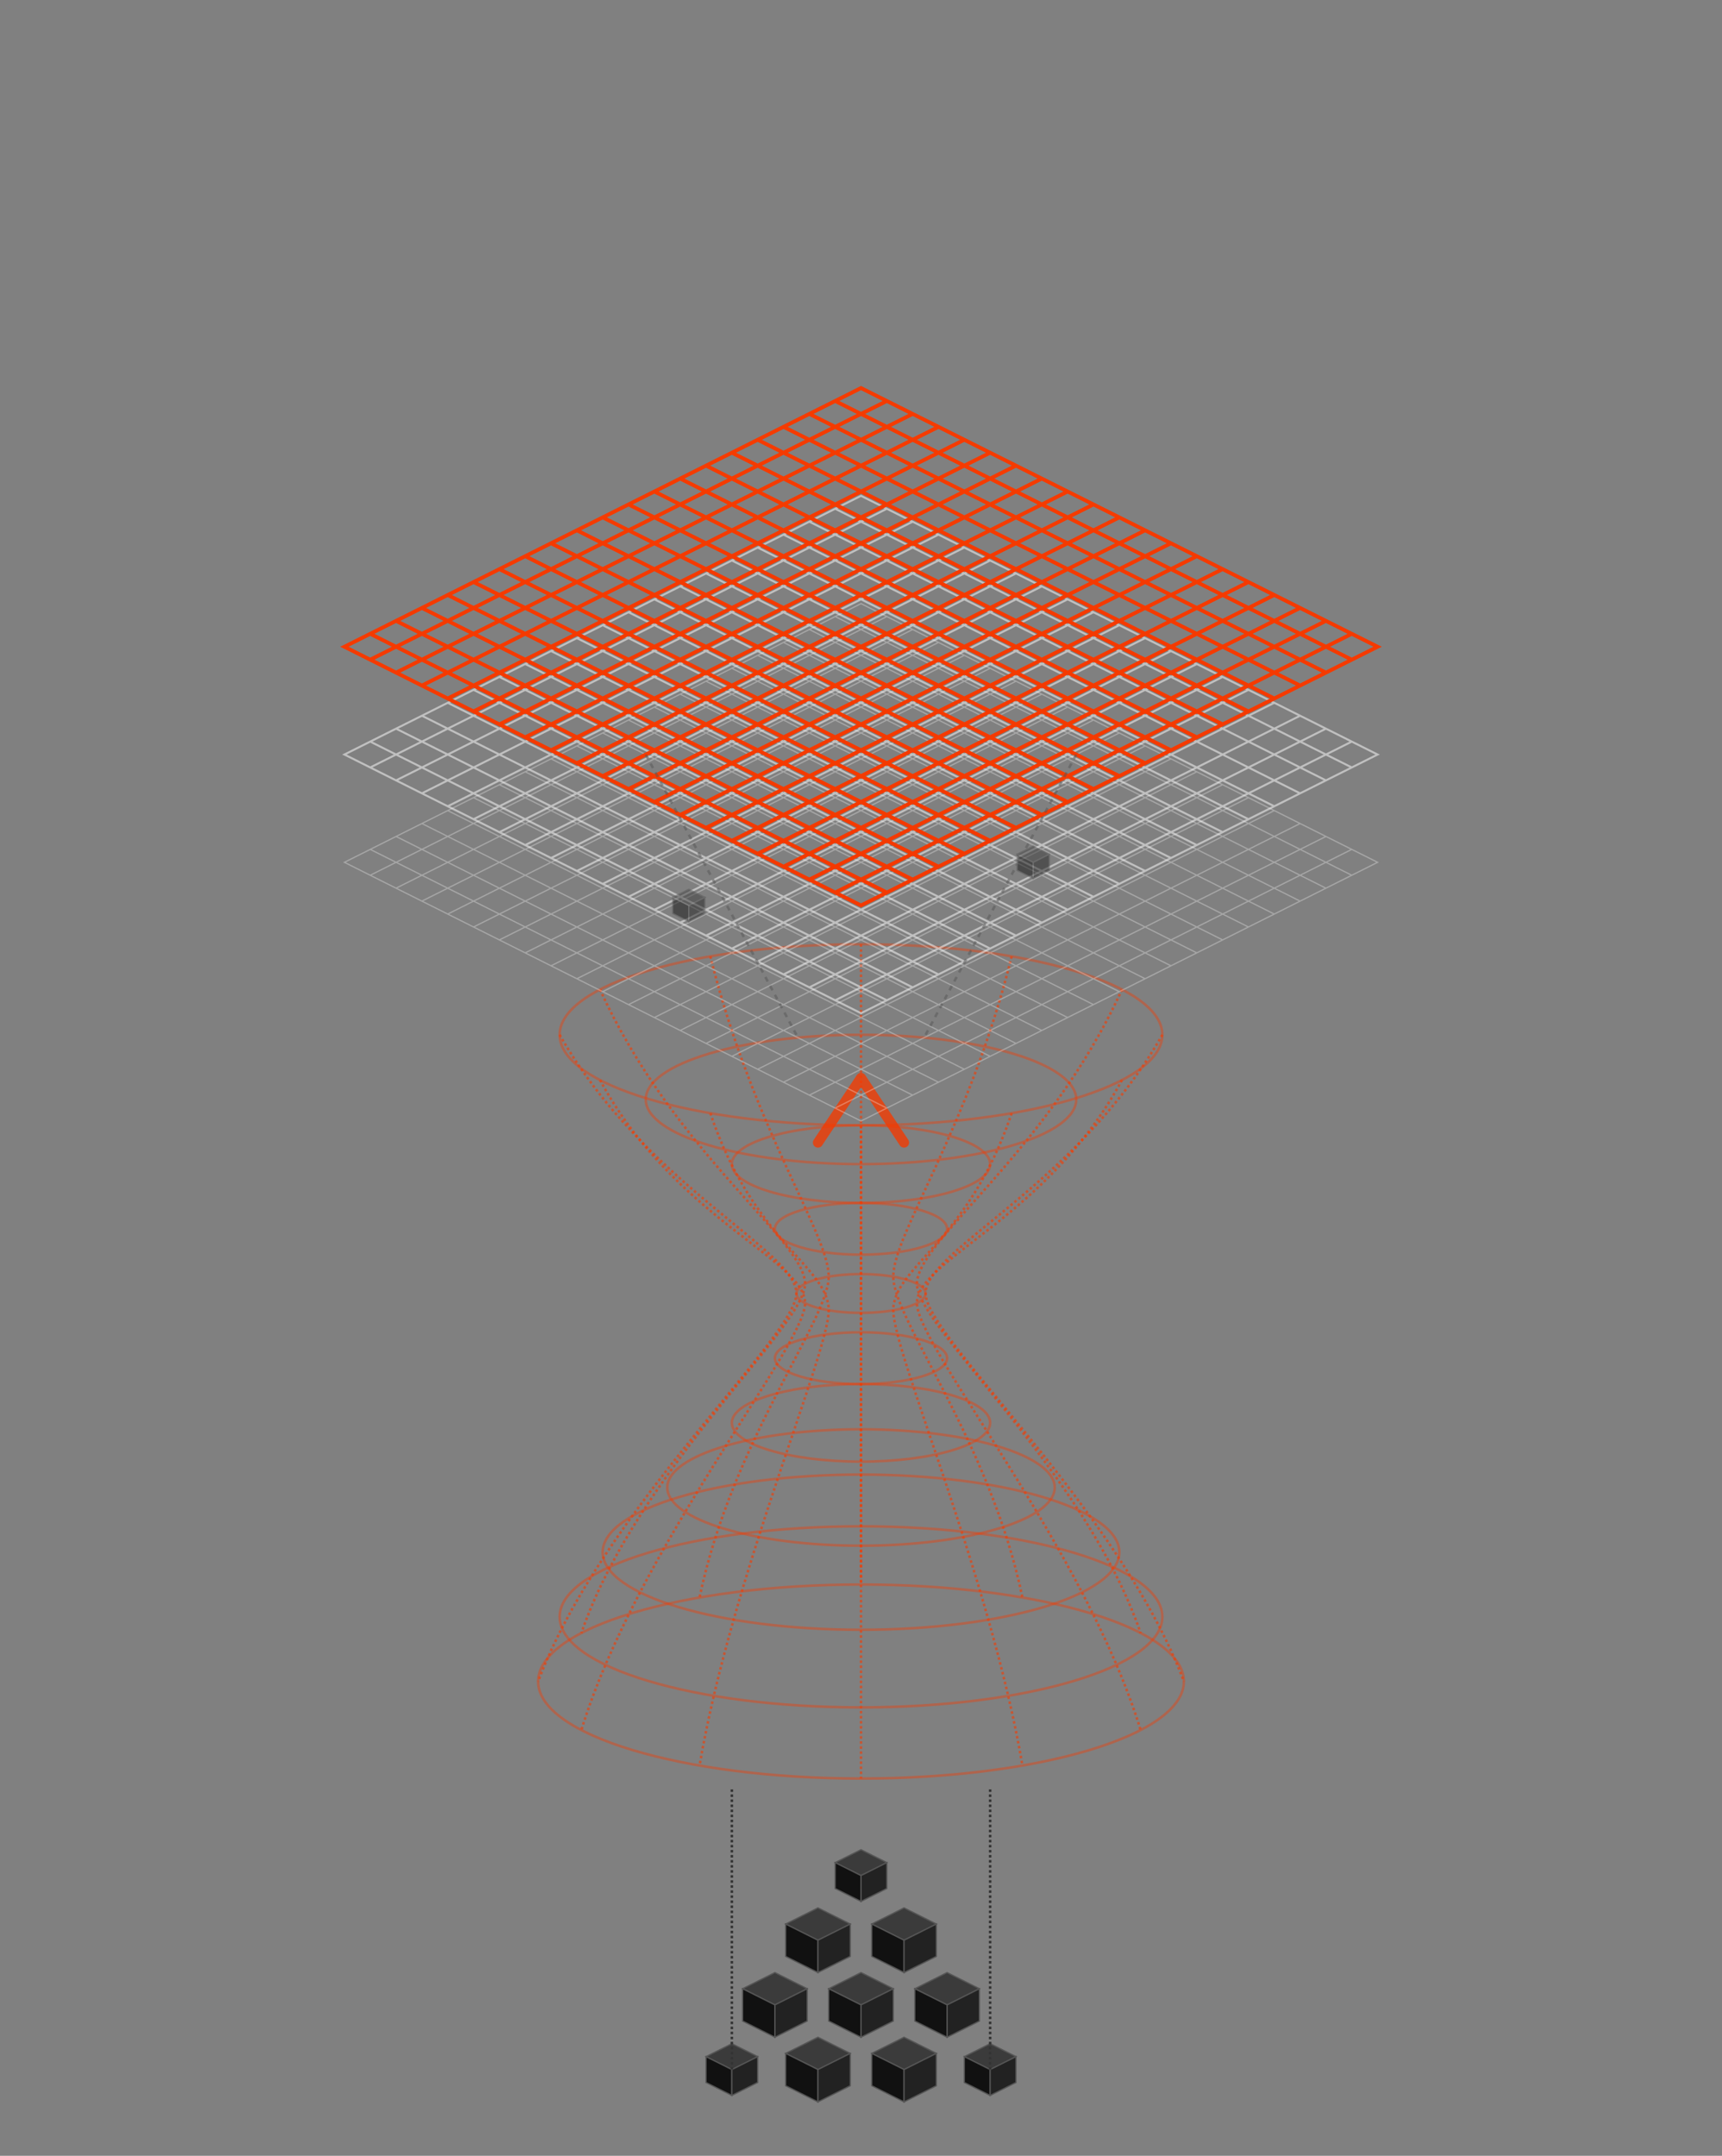 <?xml version="1.0" encoding="utf-8"?>
<svg xmlns="http://www.w3.org/2000/svg" fill="none" height="100%" overflow="visible" preserveAspectRatio="none" style="display: block;" viewBox="0 0 505 632" width="100%">
<rect x="0" y="0" width="505" height="632" fill="#808080" stroke="none"/>
<g id="Container">
<g id="Icon">
<g id="Group">
<g id="Group_2">
<path d="M239.875 559.32L249.344 564.06L239.875 568.8L230.406 564.06L239.875 559.32Z" fill="#3B3B3B" id="Vector" stroke="#555555" stroke-width="0.37"/>
<path d="M230.406 564.06L239.875 568.8V578.28L230.406 573.54V564.06Z" fill="#111111" id="Vector_2" stroke="#555555" stroke-width="0.37"/>
<path d="M239.875 568.8L249.344 564.06V573.54L239.875 578.28V568.8Z" fill="#222222" id="Vector_3" stroke="#555555" stroke-width="0.37"/>
</g>
<g id="Group_3">
<path d="M265.125 559.32L274.594 564.06L265.125 568.8L255.656 564.06L265.125 559.32Z" fill="#3B3B3B" id="Vector_4" stroke="#555555" stroke-width="0.37"/>
<path d="M255.656 564.06L265.125 568.8V578.28L255.656 573.54V564.06Z" fill="#111111" id="Vector_5" stroke="#555555" stroke-width="0.37"/>
<path d="M265.125 568.8L274.594 564.06V573.54L265.125 578.28V568.8Z" fill="#222222" id="Vector_6" stroke="#555555" stroke-width="0.37"/>
</g>
<g id="Group_4">
<path d="M252.5 578.28L261.969 583.02L252.5 587.76L243.031 583.02L252.5 578.28Z" fill="#3B3B3B" id="Vector_7" stroke="#555555" stroke-width="0.37"/>
<path d="M243.031 583.02L252.5 587.76V597.24L243.031 592.5V583.02Z" fill="#111111" id="Vector_8" stroke="#555555" stroke-width="0.37"/>
<path d="M252.5 587.76L261.969 583.02V592.5L252.5 597.24V587.76Z" fill="#222222" id="Vector_9" stroke="#555555" stroke-width="0.37"/>
</g>
<g id="Group_5">
<path d="M227.25 578.28L236.719 583.02L227.25 587.76L217.781 583.02L227.25 578.28Z" fill="#3B3B3B" id="Vector_10" stroke="#555555" stroke-width="0.37"/>
<path d="M217.781 583.02L227.25 587.76V597.24L217.781 592.5V583.02Z" fill="#111111" id="Vector_11" stroke="#555555" stroke-width="0.37"/>
<path d="M227.25 587.76L236.719 583.02V592.5L227.25 597.24V587.76Z" fill="#222222" id="Vector_12" stroke="#555555" stroke-width="0.37"/>
</g>
<g id="Group_6">
<path d="M277.75 578.28L287.219 583.02L277.75 587.76L268.281 583.02L277.75 578.28Z" fill="#3B3B3B" id="Vector_13" stroke="#555555" stroke-width="0.37"/>
<path d="M268.281 583.02L277.75 587.76V597.24L268.281 592.5V583.02Z" fill="#111111" id="Vector_14" stroke="#555555" stroke-width="0.37"/>
<path d="M277.75 587.76L287.219 583.02V592.5L277.75 597.24V587.76Z" fill="#222222" id="Vector_15" stroke="#555555" stroke-width="0.37"/>
</g>
<g id="Group_7">
<path d="M239.875 597.24L249.344 601.98L239.875 606.72L230.406 601.98L239.875 597.24Z" fill="#3B3B3B" id="Vector_16" stroke="#555555" stroke-width="0.37"/>
<path d="M230.406 601.98L239.875 606.72V616.2L230.406 611.46V601.98Z" fill="#111111" id="Vector_17" stroke="#555555" stroke-width="0.37"/>
<path d="M239.875 606.72L249.344 601.98V611.46L239.875 616.2V606.72Z" fill="#222222" id="Vector_18" stroke="#555555" stroke-width="0.37"/>
</g>
<g id="Group_8">
<path d="M265.125 597.24L274.594 601.98L265.125 606.72L255.656 601.98L265.125 597.24Z" fill="#3B3B3B" id="Vector_19" stroke="#555555" stroke-width="0.37"/>
<path d="M255.656 601.98L265.125 606.72V616.2L255.656 611.46V601.98Z" fill="#111111" id="Vector_20" stroke="#555555" stroke-width="0.37"/>
<path d="M265.125 606.72L274.594 601.98V611.46L265.125 616.2V606.72Z" fill="#222222" id="Vector_21" stroke="#555555" stroke-width="0.37"/>
</g>
<g id="Group_9">
<path d="M252.5 542.256L260.075 546.048L252.5 549.84L244.925 546.048L252.5 542.256Z" fill="#3B3B3B" id="Vector_22" stroke="#555555" stroke-width="0.37"/>
<path d="M244.925 546.048L252.5 549.84V557.424L244.925 553.632V546.048Z" fill="#111111" id="Vector_23" stroke="#555555" stroke-width="0.37"/>
<path d="M252.5 549.84L260.075 546.048V553.632L252.5 557.424V549.84Z" fill="#222222" id="Vector_24" stroke="#555555" stroke-width="0.37"/>
</g>
<g id="Group_10">
<path d="M214.625 599.136L222.2 602.928L214.625 606.72L207.05 602.928L214.625 599.136Z" fill="#3B3B3B" id="Vector_25" stroke="#555555" stroke-width="0.37"/>
<path d="M207.05 602.928L214.625 606.72V614.304L207.05 610.512V602.928Z" fill="#111111" id="Vector_26" stroke="#555555" stroke-width="0.37"/>
<path d="M214.625 606.72L222.2 602.928V610.512L214.625 614.304V606.72Z" fill="#222222" id="Vector_27" stroke="#555555" stroke-width="0.37"/>
</g>
<g id="Group_11">
<path d="M290.375 599.136L297.95 602.928L290.375 606.72L282.8 602.928L290.375 599.136Z" fill="#3B3B3B" id="Vector_28" stroke="#555555" stroke-width="0.37"/>
<path d="M282.8 602.928L290.375 606.72V614.304L282.8 610.512V602.928Z" fill="#111111" id="Vector_29" stroke="#555555" stroke-width="0.37"/>
<path d="M290.375 606.72L297.95 602.928V610.512L290.375 614.304V606.72Z" fill="#222222" id="Vector_30" stroke="#555555" stroke-width="0.37"/>
</g>
<g id="Vector_31">
<path d="M214.625 606.72V524.56Z" fill="black"/>
<path d="M214.625 606.72V524.56" stroke="#333333" stroke-dasharray="0.74 0.74" stroke-width="0.74"/>
</g>
<g id="Vector_32">
<path d="M290.375 606.72V524.56Z" fill="black"/>
<path d="M290.375 606.72V524.56" stroke="#333333" stroke-dasharray="0.74 0.74" stroke-width="0.74"/>
</g>
</g>
<g id="Group_12">
<g id="Group_13">
<path d="M340.875 303.36C315.625 347.6 271.438 366.56 271.438 379.2C271.438 391.84 328.25 442.4 347.188 492.96" id="Vector_33" opacity="0.6" stroke="#F53B00" stroke-dasharray="0.74 0.74" stroke-width="0.74"/>
<path d="M329.035 316.632C307.168 357.08 268.9 369.404 268.9 382.044C268.9 394.684 318.101 453.776 334.502 507.18" id="Vector_34" opacity="0.6" stroke="#F53B00" stroke-dasharray="0.74 0.74" stroke-width="0.74"/>
<path d="M296.688 326.348C284.063 364.02 261.969 371.486 261.969 384.126C261.969 396.766 290.375 462.104 299.844 517.59" id="Vector_35" opacity="0.6" stroke="#F53B00" stroke-dasharray="0.74 0.74" stroke-width="0.74"/>
<path d="M252.5 329.904C252.5 366.56 252.5 372.248 252.5 384.888C252.5 397.528 252.5 465.152 252.5 521.4" id="Vector_36" opacity="0.6" stroke="#F53B00" stroke-dasharray="0.74 0.74" stroke-width="0.74"/>
<path d="M208.313 326.348C220.938 364.02 243.031 371.486 243.031 384.126C243.031 396.766 214.625 462.104 205.156 517.59" id="Vector_37" opacity="0.6" stroke="#F53B00" stroke-dasharray="0.74 0.74" stroke-width="0.74"/>
<path d="M175.965 316.632C197.832 357.08 236.1 369.404 236.1 382.044C236.1 394.684 186.899 453.776 170.498 507.18" id="Vector_38" opacity="0.6" stroke="#F53B00" stroke-dasharray="0.74 0.74" stroke-width="0.74"/>
<path d="M164.125 303.36C189.375 347.6 233.563 366.56 233.563 379.2C233.563 391.84 176.75 442.4 157.812 492.96" id="Vector_39" opacity="0.6" stroke="#F53B00" stroke-dasharray="0.74 0.74" stroke-width="0.74"/>
<path d="M175.965 290.088C197.832 338.12 236.1 363.716 236.1 376.356C236.1 388.996 186.899 431.024 170.498 478.74" id="Vector_40" opacity="0.6" stroke="#F53B00" stroke-dasharray="0.74 0.74" stroke-width="0.74"/>
<path d="M208.313 280.372C220.938 331.18 243.031 361.634 243.031 374.274C243.031 386.914 214.625 422.696 205.156 468.33" id="Vector_41" opacity="0.6" stroke="#F53B00" stroke-dasharray="0.74 0.74" stroke-width="0.74"/>
<path d="M252.5 276.816C252.5 328.64 252.5 360.872 252.5 373.512C252.5 386.152 252.5 419.648 252.5 464.52" id="Vector_42" opacity="0.6" stroke="#F53B00" stroke-dasharray="0.74 0.74" stroke-width="0.74"/>
<path d="M296.688 280.372C284.063 331.18 261.969 361.634 261.969 374.274C261.969 386.914 290.375 422.696 299.844 468.33" id="Vector_43" opacity="0.6" stroke="#F53B00" stroke-dasharray="0.74 0.74" stroke-width="0.74"/>
<path d="M329.035 290.088C307.168 338.12 268.9 363.716 268.9 376.356C268.9 388.996 318.101 431.024 334.502 478.74" id="Vector_44" opacity="0.6" stroke="#F53B00" stroke-dasharray="0.74 0.74" stroke-width="0.74"/>
<path d="M252.5 329.904C301.308 329.904 340.875 318.02 340.875 303.36C340.875 288.7 301.308 276.816 252.5 276.816C203.692 276.816 164.125 288.7 164.125 303.36C164.125 318.02 203.692 329.904 252.5 329.904Z" id="Vector_45" opacity="0.4" stroke="#F53B00" stroke-width="0.74"/>
<path d="M252.5 341.28C287.363 341.28 315.625 332.791 315.625 322.32C315.625 311.849 287.363 303.36 252.5 303.36C217.637 303.36 189.375 311.849 189.375 322.32C189.375 332.791 217.637 341.28 252.5 341.28Z" id="Vector_46" opacity="0.4" stroke="#F53B00" stroke-width="0.74"/>
<path d="M252.5 352.656C273.418 352.656 290.375 347.563 290.375 341.28C290.375 334.997 273.418 329.904 252.5 329.904C231.582 329.904 214.625 334.997 214.625 341.28C214.625 347.563 231.582 352.656 252.5 352.656Z" id="Vector_47" opacity="0.4" stroke="#F53B00" stroke-width="0.74"/>
<path d="M252.5 367.824C266.445 367.824 277.75 364.429 277.75 360.24C277.75 356.051 266.445 352.656 252.5 352.656C238.555 352.656 227.25 356.051 227.25 360.24C227.25 364.429 238.555 367.824 252.5 367.824Z" id="Vector_48" opacity="0.4" stroke="#F53B00" stroke-width="0.74"/>
<path d="M252.5 384.888C262.959 384.888 271.438 382.341 271.438 379.2C271.438 376.059 262.959 373.512 252.5 373.512C242.041 373.512 233.562 376.059 233.562 379.2C233.562 382.341 242.041 384.888 252.5 384.888Z" id="Vector_49" opacity="0.4" stroke="#F53B00" stroke-width="0.74"/>
<path d="M252.5 405.744C266.445 405.744 277.75 402.349 277.75 398.16C277.75 393.971 266.445 390.576 252.5 390.576C238.555 390.576 227.25 393.971 227.25 398.16C227.25 402.349 238.555 405.744 252.5 405.744Z" id="Vector_50" opacity="0.4" stroke="#F53B00" stroke-width="0.74"/>
<path d="M252.5 428.496C273.418 428.496 290.375 423.403 290.375 417.12C290.375 410.837 273.418 405.744 252.5 405.744C231.582 405.744 214.625 410.837 214.625 417.12C214.625 423.403 231.582 428.496 252.5 428.496Z" id="Vector_51" opacity="0.4" stroke="#F53B00" stroke-width="0.74"/>
<path d="M252.5 453.144C283.877 453.144 309.313 445.504 309.313 436.08C309.313 426.656 283.877 419.016 252.5 419.016C221.123 419.016 195.688 426.656 195.688 436.08C195.688 445.504 221.123 453.144 252.5 453.144Z" id="Vector_52" opacity="0.4" stroke="#F53B00" stroke-width="0.74"/>
<path d="M252.5 477.792C294.336 477.792 328.25 467.606 328.25 455.04C328.25 442.474 294.336 432.288 252.5 432.288C210.664 432.288 176.75 442.474 176.75 455.04C176.75 467.606 210.664 477.792 252.5 477.792Z" id="Vector_53" opacity="0.4" stroke="#F53B00" stroke-width="0.74"/>
<path d="M252.5 500.544C301.308 500.544 340.875 488.66 340.875 474C340.875 459.34 301.308 447.456 252.5 447.456C203.692 447.456 164.125 459.34 164.125 474C164.125 488.66 203.692 500.544 252.5 500.544Z" id="Vector_54" opacity="0.4" stroke="#F53B00" stroke-width="0.74"/>
<path d="M252.5 521.4C304.794 521.4 347.188 508.667 347.188 492.96C347.188 477.253 304.794 464.52 252.5 464.52C200.206 464.52 157.812 477.253 157.812 492.96C157.812 508.667 200.206 521.4 252.5 521.4Z" id="Vector_55" opacity="0.4" stroke="#F53B00" stroke-width="0.74"/>
</g>
<path d="M252.5 474V316Z" fill="black" id="Vector_56" opacity="0.63"/>
<path d="M239.875 334.96L252.5 316L265.125 334.96" id="Vector_57" opacity="0.787" stroke="url(#paint0_linear_0_27414)" stroke-linecap="round" stroke-linejoin="round" stroke-width="2.96"/>
</g>
<g id="Group_14">
<g id="Group_15" opacity="0.3">
<g id="Vector_58">
<path d="M252.5 176.96L404 252.8ZM244.925 180.752L396.425 256.592ZM237.35 184.544L388.85 260.384ZM229.775 188.336L381.275 264.176ZM222.2 192.128L373.7 267.968ZM214.625 195.92L366.125 271.76ZM207.05 199.712L358.55 275.552ZM199.475 203.504L350.975 279.344ZM191.9 207.296L343.4 283.136ZM184.325 211.088L335.825 286.928ZM176.75 214.88L328.25 290.72ZM169.175 218.672L320.675 294.512ZM161.6 222.464L313.1 298.304ZM154.025 226.256L305.525 302.096ZM146.45 230.048L297.95 305.888ZM138.875 233.84L290.375 309.68ZM131.3 237.632L282.8 313.472ZM123.725 241.424L275.225 317.264ZM116.15 245.216L267.65 321.056ZM108.575 249.008L260.075 324.848ZM101 252.8L252.5 328.64ZM252.5 176.96L101 252.8ZM260.075 180.752L108.575 256.592ZM267.65 184.544L116.15 260.384ZM275.225 188.336L123.725 264.176ZM282.8 192.128L131.3 267.968ZM290.375 195.92L138.875 271.76ZM297.95 199.712L146.45 275.552ZM305.525 203.504L154.025 279.344ZM313.1 207.296L161.6 283.136ZM320.675 211.088L169.175 286.928ZM328.25 214.88L176.75 290.72ZM335.825 218.672L184.325 294.512ZM343.4 222.464L191.9 298.304ZM350.975 226.256L199.475 302.096ZM358.55 230.048L207.05 305.888ZM366.125 233.84L214.625 309.68ZM373.7 237.632L222.2 313.472ZM381.275 241.424L229.775 317.264ZM388.85 245.216L237.35 321.056ZM396.425 249.008L244.925 324.848ZM404 252.8L252.5 328.64Z" fill="black" fill-opacity="0.5"/>
<path d="M244.925 180.752L396.425 256.592M237.35 184.544L388.85 260.384M229.775 188.336L381.275 264.176M222.2 192.128L373.7 267.968M214.625 195.92L366.125 271.76M207.05 199.712L358.55 275.552M199.475 203.504L350.975 279.344M191.9 207.296L343.4 283.136M184.325 211.088L335.825 286.928M176.75 214.88L328.25 290.72M169.175 218.672L320.675 294.512M161.6 222.464L313.1 298.304M154.025 226.256L305.525 302.096M146.45 230.048L297.95 305.888M138.875 233.84L290.375 309.68M131.3 237.632L282.8 313.472M123.725 241.424L275.225 317.264M116.15 245.216L267.65 321.056M108.575 249.008L260.075 324.848M260.075 180.752L108.575 256.592M267.65 184.544L116.15 260.384M275.225 188.336L123.725 264.176M282.8 192.128L131.3 267.968M290.375 195.92L138.875 271.76M297.95 199.712L146.45 275.552M305.525 203.504L154.025 279.344M313.1 207.296L161.6 283.136M320.675 211.088L169.175 286.928M328.25 214.88L176.75 290.72M335.825 218.672L184.325 294.512M343.4 222.464L191.9 298.304M350.975 226.256L199.475 302.096M358.55 230.048L207.05 305.888M366.125 233.84L214.625 309.68M373.7 237.632L222.2 313.472M381.275 241.424L229.775 317.264M388.85 245.216L237.35 321.056M396.425 249.008L244.925 324.848M252.5 176.96L404 252.8L252.5 328.64L101 252.8L252.5 176.96Z" stroke="white" stroke-width="0.37"/>
</g>
</g>
<g id="Group_16" opacity="0.5">
<g id="Vector_59">
<path d="M252.5 145.36L404 221.2ZM244.925 149.152L396.425 224.992ZM237.35 152.944L388.85 228.784ZM229.775 156.736L381.275 232.576ZM222.2 160.528L373.7 236.368ZM214.625 164.32L366.125 240.16ZM207.05 168.112L358.55 243.952ZM199.475 171.904L350.975 247.744ZM191.9 175.696L343.4 251.536ZM184.325 179.488L335.825 255.328ZM176.75 183.28L328.25 259.12ZM169.175 187.072L320.675 262.912ZM161.6 190.864L313.1 266.704ZM154.025 194.656L305.525 270.496ZM146.45 198.448L297.95 274.288ZM138.875 202.24L290.375 278.08ZM131.3 206.032L282.8 281.872ZM123.725 209.824L275.225 285.664ZM116.15 213.616L267.65 289.456ZM108.575 217.408L260.075 293.248ZM101 221.2L252.5 297.04ZM252.5 145.36L101 221.2ZM260.075 149.152L108.575 224.992ZM267.65 152.944L116.15 228.784ZM275.225 156.736L123.725 232.576ZM282.8 160.528L131.3 236.368ZM290.375 164.32L138.875 240.16ZM297.95 168.112L146.45 243.952ZM305.525 171.904L154.025 247.744ZM313.1 175.696L161.6 251.536ZM320.675 179.488L169.175 255.328ZM328.25 183.28L176.75 259.12ZM335.825 187.072L184.325 262.912ZM343.4 190.864L191.9 266.704ZM350.975 194.656L199.475 270.496ZM358.55 198.448L207.05 274.288ZM366.125 202.24L214.625 278.08ZM373.7 206.032L222.2 281.872ZM381.275 209.824L229.775 285.664ZM388.85 213.616L237.35 289.456ZM396.425 217.408L244.925 293.248ZM404 221.2L252.5 297.04Z" fill="black" fill-opacity="0.3"/>
<path d="M244.925 149.152L396.425 224.992M237.35 152.944L388.85 228.784M229.775 156.736L381.275 232.576M222.2 160.528L373.7 236.368M214.625 164.32L366.125 240.16M207.05 168.112L358.55 243.952M199.475 171.904L350.975 247.744M191.9 175.696L343.4 251.536M184.325 179.488L335.825 255.328M176.75 183.28L328.25 259.12M169.175 187.072L320.675 262.912M161.6 190.864L313.1 266.704M154.025 194.656L305.525 270.496M146.45 198.448L297.95 274.288M138.875 202.24L290.375 278.08M131.3 206.032L282.8 281.872M123.725 209.824L275.225 285.664M116.15 213.616L267.65 289.456M108.575 217.408L260.075 293.248M260.075 149.152L108.575 224.992M267.65 152.944L116.15 228.784M275.225 156.736L123.725 232.576M282.8 160.528L131.3 236.368M290.375 164.32L138.875 240.16M297.95 168.112L146.45 243.952M305.525 171.904L154.025 247.744M313.1 175.696L161.6 251.536M320.675 179.488L169.175 255.328M328.25 183.28L176.75 259.12M335.825 187.072L184.325 262.912M343.4 190.864L191.9 266.704M350.975 194.656L199.475 270.496M358.55 198.448L207.05 274.288M366.125 202.24L214.625 278.08M373.7 206.032L222.2 281.872M381.275 209.824L229.775 285.664M388.85 213.616L237.35 289.456M396.425 217.408L244.925 293.248M252.5 145.36L404 221.2L252.5 297.04L101 221.2L252.5 145.36Z" stroke="white" stroke-width="0.592"/>
</g>
</g>
<g id="Group_17">
<g id="Vector_60">
<path d="M252.5 113.76L404 189.6ZM244.925 117.552L396.425 193.392ZM237.35 121.344L388.85 197.184ZM229.775 125.136L381.275 200.976ZM222.2 128.928L373.7 204.768ZM214.625 132.72L366.125 208.56ZM207.05 136.512L358.55 212.352ZM199.475 140.304L350.975 216.144ZM191.9 144.096L343.4 219.936ZM184.325 147.888L335.825 223.728ZM176.75 151.68L328.25 227.52ZM169.175 155.472L320.675 231.312ZM161.6 159.264L313.1 235.104ZM154.025 163.056L305.525 238.896ZM146.45 166.848L297.95 242.688ZM138.875 170.64L290.375 246.48ZM131.3 174.432L282.8 250.272ZM123.725 178.224L275.225 254.064ZM116.15 182.016L267.65 257.856ZM108.575 185.808L260.075 261.648ZM101 189.6L252.5 265.44ZM252.5 113.76L101 189.6ZM260.075 117.552L108.575 193.392ZM267.65 121.344L116.15 197.184ZM275.225 125.136L123.725 200.976ZM282.8 128.928L131.3 204.768ZM290.375 132.72L138.875 208.56ZM297.95 136.512L146.45 212.352ZM305.525 140.304L154.025 216.144ZM313.1 144.096L161.6 219.936ZM320.675 147.888L169.175 223.728ZM328.25 151.68L176.75 227.52ZM335.825 155.472L184.325 231.312ZM343.4 159.264L191.9 235.104ZM350.975 163.056L199.475 238.896ZM358.55 166.848L207.05 242.688ZM366.125 170.64L214.625 246.48ZM373.7 174.432L222.2 250.272ZM381.275 178.224L229.775 254.064ZM388.85 182.016L237.35 257.856ZM396.425 185.808L244.925 261.648ZM404 189.6L252.5 265.44Z" fill="#051428" fill-opacity="0.6"/>
<path d="M244.925 117.552L396.425 193.392M237.35 121.344L388.85 197.184M229.775 125.136L381.275 200.976M222.2 128.928L373.7 204.768M214.625 132.72L366.125 208.56M207.05 136.512L358.55 212.352M199.475 140.304L350.975 216.144M191.9 144.096L343.4 219.936M184.325 147.888L335.825 223.728M176.75 151.68L328.25 227.52M169.175 155.472L320.675 231.312M161.6 159.264L313.1 235.104M154.025 163.056L305.525 238.896M146.45 166.848L297.95 242.688M138.875 170.64L290.375 246.48M131.3 174.432L282.8 250.272M123.725 178.224L275.225 254.064M116.15 182.016L267.65 257.856M108.575 185.808L260.075 261.648M260.075 117.552L108.575 193.392M267.65 121.344L116.15 197.184M275.225 125.136L123.725 200.976M282.8 128.928L131.3 204.768M290.375 132.72L138.875 208.56M297.95 136.512L146.45 212.352M305.525 140.304L154.025 216.144M313.1 144.096L161.6 219.936M320.675 147.888L169.175 223.728M328.25 151.68L176.75 227.52M335.825 155.472L184.325 231.312M343.4 159.264L191.9 235.104M350.975 163.056L199.475 238.896M358.55 166.848L207.05 242.688M366.125 170.64L214.625 246.48M373.7 174.432L222.2 250.272M381.275 178.224L229.775 254.064M388.85 182.016L237.35 257.856M396.425 185.808L244.925 261.648M252.5 113.76L404 189.6L252.5 265.44L101 189.6L252.5 113.76Z" stroke="url(#paint1_linear_0_27414)" stroke-width="1.11"/>
</g>
</g>
</g>
<g id="Group_18" opacity="0.5">
<g id="Vector_61">
<path d="M233.562 303.36L189.375 221.2Z" fill="black"/>
<path d="M233.562 303.36L189.375 221.2" stroke="#555555" stroke-dasharray="1.48 1.48" stroke-width="0.74"/>
</g>
<g id="Vector_62">
<path d="M271.438 303.36L315.625 221.2Z" fill="black"/>
<path d="M271.438 303.36L315.625 221.2" stroke="#555555" stroke-dasharray="1.48 1.48" stroke-width="0.74"/>
</g>
<g id="Group_19">
<path d="M202 260.7L206.734 263.07L202 265.44L197.266 263.07L202 260.7Z" fill="#3B3B3B" id="Vector_63" stroke="#555555" stroke-width="0.37"/>
<path d="M197.266 263.07L202 265.44V270.18L197.266 267.81V263.07Z" fill="#111111" id="Vector_64" stroke="#555555" stroke-width="0.37"/>
<path d="M202 265.44L206.734 263.07V267.81L202 270.18V265.44Z" fill="#222222" id="Vector_65" stroke="#555555" stroke-width="0.37"/>
</g>
<g id="Group_20">
<path d="M303 248.06L307.734 250.43L303 252.8L298.266 250.43L303 248.06Z" fill="#3B3B3B" id="Vector_66" stroke="#555555" stroke-width="0.37"/>
<path d="M298.266 250.43L303 252.8V257.54L298.266 255.17V250.43Z" fill="#111111" id="Vector_67" stroke="#555555" stroke-width="0.37"/>
<path d="M303 252.8L307.734 250.43V255.17L303 257.54V252.8Z" fill="#222222" id="Vector_68" stroke="#555555" stroke-width="0.37"/>
</g>
</g>
</g>
</g>
<defs>
<linearGradient gradientUnits="userSpaceOnUse" id="paint0_linear_0_27414" x1="239.875" x2="239.875" y1="316" y2="2212">
<stop stop-color="#F53B00"/>
<stop offset="0.333" stop-color="#DF0000"/>
<stop offset="0.661" stop-color="#FF5C00"/>
<stop offset="1" stop-color="white"/>
</linearGradient>
<linearGradient gradientUnits="userSpaceOnUse" id="paint1_linear_0_27414" x1="101" x2="101" y1="113.76" y2="15281.8">
<stop stop-color="#F53B00"/>
<stop offset="0.333" stop-color="#DF0000"/>
<stop offset="0.661" stop-color="#FF5C00"/>
<stop offset="1" stop-color="white" stop-opacity="0.1"/>
</linearGradient>
</defs>
</svg>